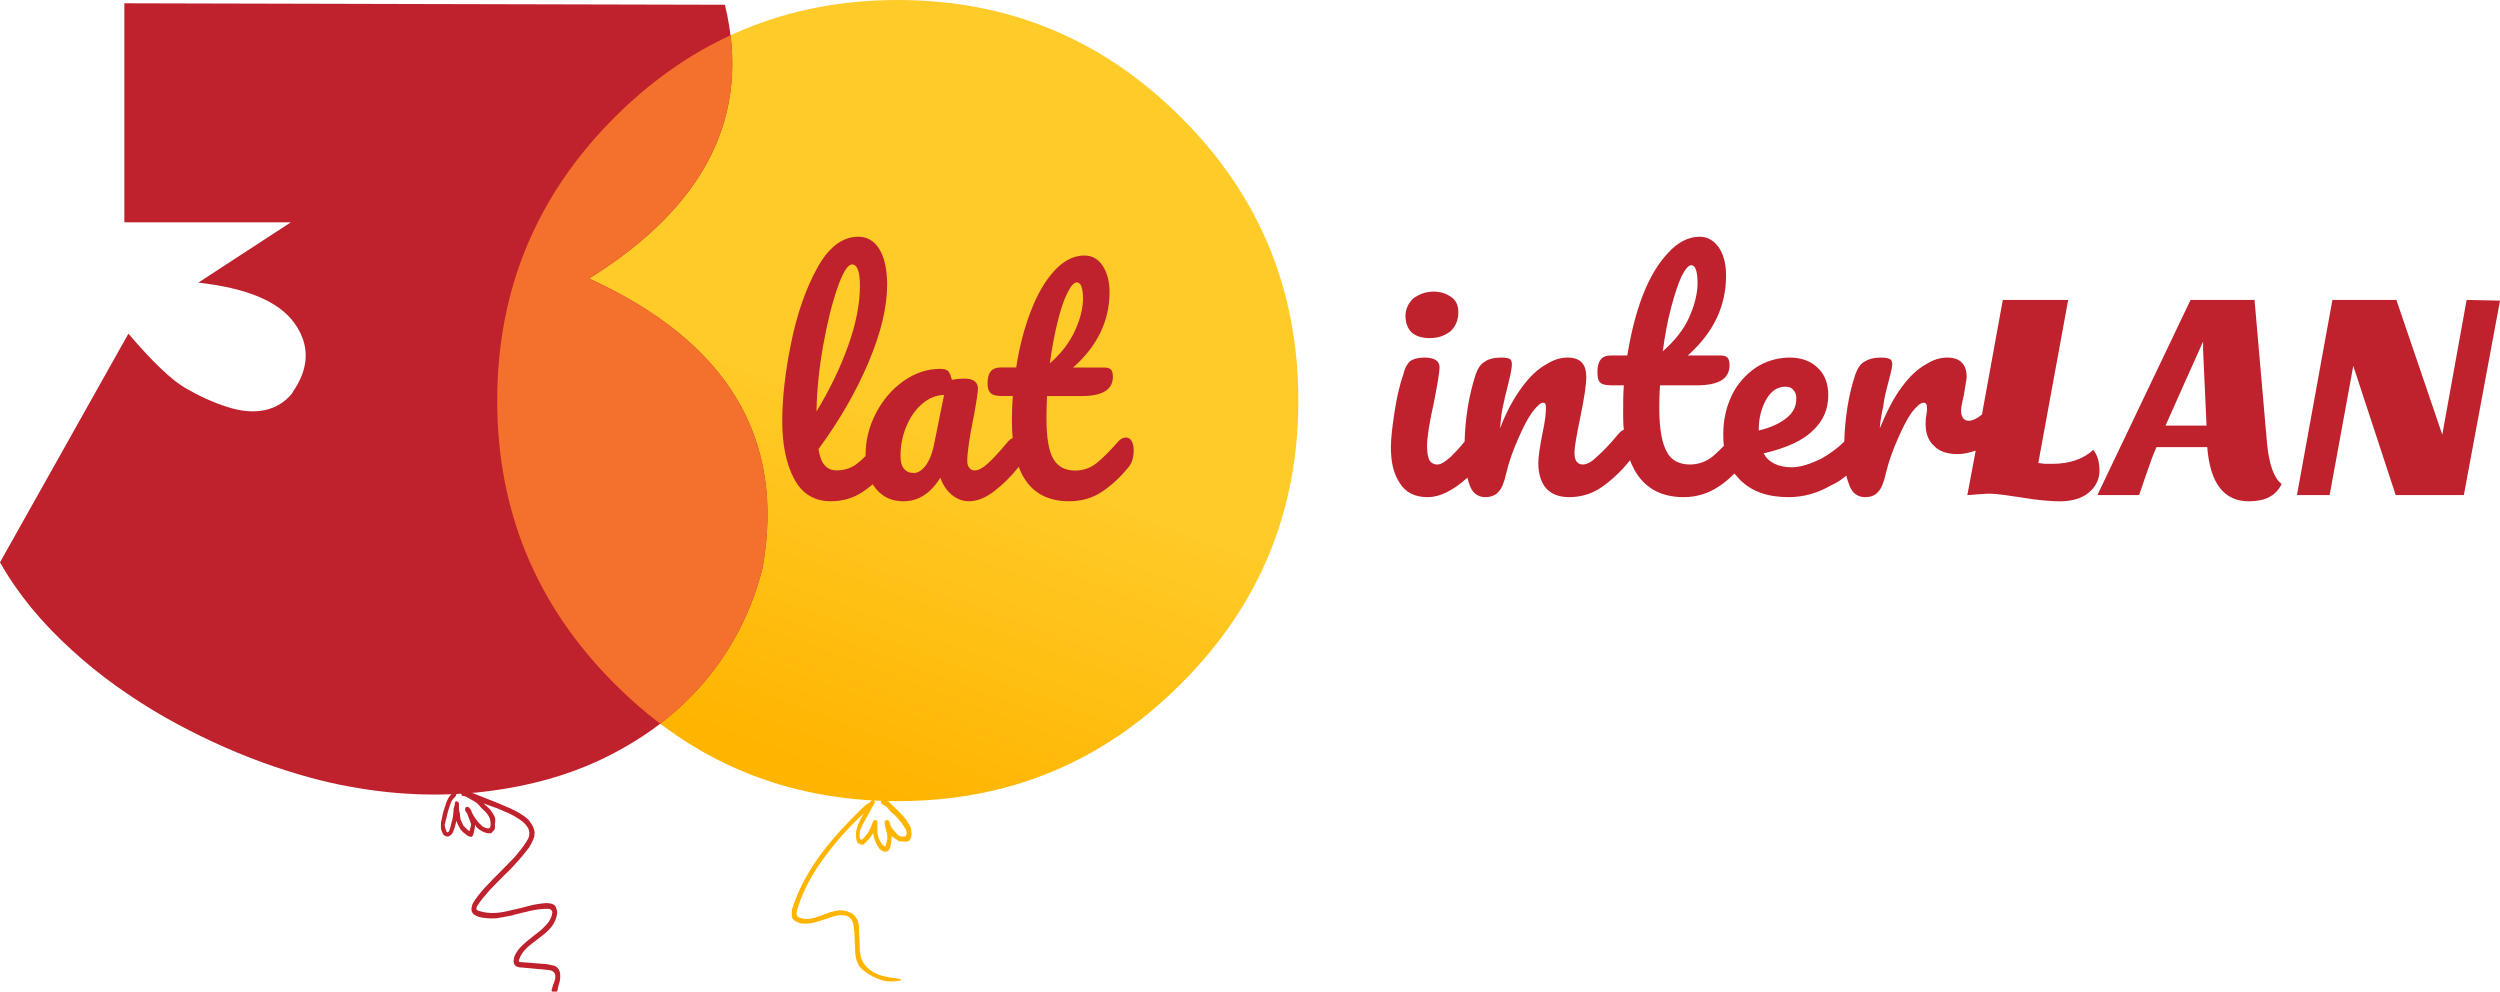 <svg width="3052" height="1211" viewBox="0 0 3052 1211" fill="none" xmlns="http://www.w3.org/2000/svg">
<path d="M1441.73 834.735C1537.55 739.375 1585 624.13 1585 489C1585 353.87 1537.55 238.625 1441.73 143.265C1346.38 47.906 1231.13 0 1096 0C960.87 0 845.625 47.906 750.265 143.265C654.906 238.625 607 353.87 607 489C607 624.13 654.906 739.375 750.265 834.735C845.625 930.546 960.87 978 1096 978C1231.13 978 1346.38 930.546 1441.73 834.735Z" fill="url(#paint0_linear_669_2)"/>
<path d="M510.022 4.903L151.787 4V271.385H355.073L242.136 345.006C301.767 351.781 340.617 368.041 359.591 394.689C378.564 421.337 377.66 449.34 357.332 478.698L356.428 480.505C347.393 491.345 336.1 498.119 322.547 500.829C308.995 503.539 294.087 502.184 277.373 496.765C260.206 491.345 243.492 483.666 226.325 473.73C209.159 463.793 186.12 441.662 156.756 407.335L0 686.463C21.684 724.854 51.047 760.536 88.091 793.959C121.068 824.22 159.015 851.32 201.479 875.71C239.878 897.39 279.631 915.908 321.644 931.264C359.591 944.814 395.279 954.751 428.708 960.623C488.338 971.462 546.162 972.818 601.727 965.139C647.805 958.816 690.721 947.073 730.023 929.006C737.251 925.393 744.479 922.231 751.707 918.166C796.882 894.228 834.828 863.515 865.547 825.575C896.718 786.732 918.853 742.018 931.05 692.786C959.059 534.704 888.134 417.272 719.181 340.037C861.933 251.06 917.498 139.951 884.972 5.807L510.022 4.903Z" fill="#BF222D"/>
<path fill-rule="evenodd" clip-rule="evenodd" d="M805.96 883.502C828.171 866.486 848.034 847.205 865.547 825.575C896.718 786.732 918.853 742.018 931.05 692.786C959.059 534.704 888.134 417.272 719.181 340.037C848.502 259.432 906.27 160.663 891.814 43.06C840.566 66.732 793.383 100.148 750.265 143.265C654.906 238.625 607 353.87 607 489C607 624.13 654.906 739.375 750.265 834.735C768.132 852.686 786.697 868.94 805.96 883.502Z" fill="#F3712C"/>
<path d="M3052 366.995L3011.25 366.147L2981.54 530.614L2925.51 366.147H2847.41L2804.12 604.37H2844.02L2872.88 446.685L2924.66 604.37H3007.86L3052 366.995ZM2620.76 577.242C2624.15 567.916 2627.55 556.895 2632.64 545.874H2694.61C2698.01 589.958 2714.99 612 2745.55 612C2765.07 612 2778.65 605.218 2785.44 590.806C2776.11 584.024 2770.16 567.068 2767.62 541.635L2752.34 366.147H2674.24L2560.49 604.37H2611.42L2620.76 577.242ZM2689.52 417.013V427.186L2693.76 519.593H2643.68L2664.05 473.814L2689.52 417.013ZM2296.48 436.512C2287.99 436.512 2281.2 438.207 2276.1 441.598C2271.01 444.142 2267.61 450.076 2265.07 456.858C2256.58 482.291 2252.33 510.268 2251.48 539.092C2243.84 546.722 2234.51 553.504 2224.32 559.438C2210.74 566.22 2198 570.459 2187.82 570.459C2170.84 570.459 2158.95 564.525 2153.01 553.504C2181.87 546.722 2201.4 537.396 2213.28 525.528C2226.02 513.659 2231.96 499.247 2231.96 482.291C2231.96 468.727 2227.72 456.858 2219.23 449.228C2210.74 440.751 2198.85 436.512 2185.27 436.512C2169.99 436.512 2155.56 440.751 2142.83 449.228C2130.94 457.706 2120.75 468.727 2113.96 483.139C2107.17 497.551 2103.78 512.811 2103.78 529.767C2103.78 534.853 2103.78 539.94 2104.62 544.178C2099.53 549.265 2094.44 554.352 2090.19 557.743C2082.55 563.677 2073.22 567.068 2063.03 567.068C2050.29 567.068 2040.11 561.982 2035.01 551.808C2029.07 541.635 2025.68 523.832 2025.68 499.247C2025.68 492.465 2025.68 483.139 2026.53 470.423H2070.67C2097.83 470.423 2111.42 462.793 2111.42 445.837C2111.42 441.599 2110.57 438.207 2108.87 436.512C2107.17 434.816 2104.62 433.969 2100.38 433.969H2060.48C2091.89 405.992 2107.17 373.777 2107.17 336.475C2107.17 322.911 2104.62 311.89 2098.68 302.564C2092.74 294.087 2085.1 289 2074.91 289C2061.33 289 2047.75 295.782 2035.86 309.346C2023.98 322.063 2013.79 339.018 2005.3 361.06C1996.81 383.102 1990.87 407.688 1986.63 433.969H1966.25C1955.22 433.969 1950.12 440.751 1950.12 454.315C1950.12 460.249 1950.97 464.488 1953.52 467.032C1956.07 469.575 1961.16 470.423 1967.95 470.423H1982.38C1981.53 481.444 1981.53 492.465 1981.53 502.638C1981.53 510.268 1981.53 517.898 1982.38 524.68C1979.84 525.528 1978.14 527.223 1976.44 528.919C1965.4 542.483 1956.07 551.808 1949.28 557.743C1943.33 563.677 1937.39 567.068 1932.3 567.068C1925.51 567.068 1922.11 561.982 1922.11 552.656C1922.11 545.874 1924.66 531.462 1928.9 511.115C1933.99 486.53 1936.54 469.575 1936.54 460.249C1936.54 444.142 1928.9 436.512 1913.62 436.512C1905.13 436.512 1896.64 439.055 1887.31 444.99C1877.97 450.076 1867.78 459.402 1858.44 472.118C1848.26 485.683 1838.92 502.638 1831.28 522.984C1832.13 512.811 1832.98 503.486 1834.67 496.703C1836.37 489.073 1838.07 480.596 1840.62 471.27C1844.01 457.706 1845.71 449.228 1845.71 444.99C1845.71 441.599 1844.86 439.055 1843.16 438.207C1841.46 437.36 1838.07 436.512 1832.98 436.512C1824.49 436.512 1816.85 438.207 1812.6 441.598C1807.51 444.142 1804.11 450.076 1801.57 456.858C1793.08 483.139 1788.83 510.268 1787.98 539.092C1781.19 547.57 1775.25 553.504 1771.01 557.743C1764.21 563.677 1759.12 567.068 1754.88 567.068C1749.78 567.068 1746.39 564.525 1744.69 561.134C1742.99 556.895 1742.14 551.808 1742.14 544.178C1742.14 534.853 1744.69 517.05 1750.63 490.769C1754.88 468.727 1757.42 454.315 1757.42 448.381C1757.42 440.751 1751.48 436.512 1738.75 436.512C1731.11 436.512 1725.16 438.207 1721.77 440.751C1718.37 443.294 1714.98 449.228 1713.28 456.858C1708.19 471.27 1704.79 487.378 1702.24 504.333C1699.7 521.289 1698 534.853 1698 545.874C1698 564.525 1701.4 578.937 1709.04 589.958C1715.83 600.979 1726.86 606.913 1742.99 606.913C1758.27 606.913 1774.4 598.436 1791.38 583.176C1792.23 586.567 1793.08 589.11 1793.93 591.654C1797.32 601.827 1804.11 606.913 1813.45 606.913C1820.24 606.913 1826.18 604.37 1829.58 600.131C1832.98 596.74 1836.37 589.11 1838.92 577.242C1842.31 562.83 1847.41 549.265 1853.35 535.701C1859.29 522.137 1864.38 511.963 1870.33 503.486C1876.27 495.856 1880.51 491.617 1883.91 491.617C1886.46 491.617 1887.31 493.312 1887.31 497.551C1887.31 503.486 1886.46 513.659 1883.06 528.919C1879.67 545.874 1877.97 558.591 1877.97 565.373C1877.97 578.089 1881.36 589.11 1887.31 595.892C1893.25 602.675 1902.59 606.913 1915.32 606.913C1930.6 606.913 1944.18 602.675 1956.07 594.197C1967.95 585.719 1978.99 575.546 1989.17 562.829L1990.02 561.982C2001.06 591.654 2023.13 606.913 2055.39 606.913C2070.67 606.913 2085.1 602.675 2097.83 594.197C2104.62 589.958 2111.42 584.024 2117.36 578.089C2119.9 580.633 2121.6 583.176 2124.15 585.719C2138.58 600.131 2158.11 606.913 2183.57 606.913C2202.25 606.913 2219.23 601.827 2235.36 592.501C2243 589.11 2248.94 584.871 2254.03 580.633C2254.88 584.871 2256.58 589.11 2257.43 591.654C2260.82 601.827 2267.61 606.913 2276.95 606.913C2284.59 606.913 2289.69 604.37 2293.08 600.131C2296.48 596.74 2299.87 589.11 2302.42 577.242C2305.81 562.83 2310.91 549.265 2316.85 535.701C2322.79 522.137 2327.89 511.963 2333.83 503.486C2339.77 495.856 2344.86 491.617 2348.26 491.617C2350.81 491.617 2352.5 493.312 2352.5 497.551C2352.5 499.247 2352.5 502.638 2351.66 506.877C2350.81 511.115 2350.81 514.507 2350.81 517.898C2350.81 528.919 2354.2 538.244 2360.99 544.178C2366.94 550.961 2377.12 554.352 2389.86 554.352C2397.5 554.352 2404.29 552.656 2411.93 550.113L2401.74 604.37C2406.83 604.37 2411.08 603.522 2413.62 603.522C2417.02 603.522 2422.11 602.674 2429.75 602.674C2437.39 602.674 2454.37 605.218 2481.54 609.457C2495.12 611.152 2506.16 612 2514.64 612C2529.08 612 2540.96 608.609 2549.45 601.827C2557.94 595.045 2563.03 585.719 2563.03 574.698C2563.03 563.677 2560.49 555.199 2555.39 549.265C2543.51 560.286 2526.53 566.221 2506.16 566.221H2497.67C2494.27 566.221 2491.72 565.373 2488.33 565.373L2524.83 366.147H2445.03L2419.57 506.029C2413.63 511.115 2407.68 513.659 2403.44 513.659C2397.5 513.659 2394.1 509.42 2394.1 500.942C2394.1 498.399 2394.95 492.465 2397.5 482.291C2399.19 470.423 2400.89 462.793 2400.89 460.249C2400.89 444.142 2392.4 436.512 2377.12 436.512C2368.63 436.512 2360.14 439.055 2350.81 444.99C2341.47 450.076 2331.28 459.402 2321.94 472.118C2311.76 485.683 2303.27 502.638 2294.78 522.984C2295.63 512.811 2297.33 503.486 2299.02 496.703C2299.87 489.073 2301.57 480.596 2304.12 471.27C2307.51 457.706 2310.06 449.228 2310.06 444.99C2310.06 441.599 2309.21 439.055 2306.66 438.207C2304.97 437.36 2301.57 436.512 2296.48 436.512ZM2189.51 476.357C2192.06 478.9 2192.91 482.291 2192.91 486.53C2192.91 495.856 2189.51 503.486 2181.03 510.268C2172.54 517.05 2161.5 522.137 2147.07 525.528V524.68C2147.07 510.268 2150.47 497.551 2156.41 487.378C2162.35 477.205 2169.99 472.118 2179.33 472.118C2183.57 472.118 2186.97 472.966 2189.51 476.357ZM2052.84 337.323C2057.09 328.845 2061.33 323.759 2064.73 323.759C2069.82 323.759 2072.37 331.389 2072.37 345.801C2072.37 357.669 2068.97 372.081 2062.18 387.341C2055.39 402.601 2044.35 416.165 2029.92 428.882C2032.47 409.383 2035.86 391.58 2040.11 375.473C2044.35 359.365 2048.6 346.648 2052.84 337.323ZM1771.85 362.756C1765.91 358.517 1759.12 355.974 1749.78 355.974C1740.45 355.974 1731.96 359.365 1725.16 364.451C1719.22 370.386 1715.83 377.168 1715.83 385.646C1715.83 394.123 1718.37 400.905 1723.47 405.992C1728.56 410.231 1735.35 412.774 1745.54 412.774C1756.57 412.774 1764.21 409.383 1771.01 404.297C1776.95 398.362 1780.34 390.732 1780.34 381.407C1780.34 372.929 1777.8 366.995 1771.85 362.756Z" fill="#BF222D"/>
<mask id="path-5-outside-1_669_2" maskUnits="userSpaceOnUse" x="538" y="965" width="147" height="246" fill="black">
<rect fill="white" x="538" y="965" width="147" height="246"/>
<path d="M635.486 999.959C639.213 1002.44 642.112 1005.34 644.182 1008.24C646.667 1011.55 647.495 1015.28 647.081 1018.59C647.081 1020.25 646.667 1022.32 645.839 1023.98C645.01 1025.22 644.182 1026.88 642.94 1028.95C639.213 1034.75 634.244 1040.96 628.86 1047.17C624.719 1051.31 619.336 1057.11 612.296 1064.15C604.428 1072.02 599.045 1077.4 596.146 1080.71C589.935 1086.93 584.965 1093.14 581.238 1098.52C579.168 1101.42 577.512 1103.9 577.097 1106.39C576.269 1109.7 576.269 1112.19 577.926 1114.26C578.754 1115.5 579.996 1116.33 581.238 1116.74C582.481 1117.57 583.723 1117.99 584.965 1118.4C591.177 1120.06 598.217 1120.47 605.671 1120.06C611.054 1119.23 618.094 1117.99 626.376 1116.33C626.376 1115.91 630.103 1115.09 636.728 1113.43C640.869 1112.6 644.182 1111.77 647.081 1110.94C654.949 1109.29 661.989 1108.46 667.786 1108.46C669.028 1108.46 670.271 1108.46 671.099 1108.87C671.927 1108.87 672.755 1109.29 673.583 1110.12C674.412 1110.94 675.24 1112.19 675.24 1113.84C675.24 1115.09 674.826 1116.74 674.412 1118.4C672.755 1123.37 669.856 1127.92 665.301 1132.07C662.817 1134.96 658.262 1138.69 652.05 1143.25C645.839 1148.22 641.283 1151.94 638.799 1154.43C634.244 1158.57 630.931 1163.13 628.86 1168.09C628.446 1169.75 628.032 1171.41 628.032 1173.06C628.032 1175.13 628.446 1176.79 629.689 1178.03C630.517 1178.86 631.345 1179.28 633.001 1179.69C633.83 1180.1 635.072 1180.1 636.728 1180.1L668.2 1183C669.856 1183 671.513 1183.42 672.341 1183.83C673.998 1183.83 675.24 1184.66 676.068 1185.49C677.724 1186.73 678.553 1188.39 678.967 1190.87C678.967 1192.94 678.967 1195.01 678.139 1197.5C678.139 1197.5 677.31 1199.57 676.068 1203.3C675.24 1205.78 674.412 1207.85 674.412 1209.51H679.381C679.795 1207.85 680.209 1205.37 681.037 1202.47C681.865 1199.15 682.694 1197.08 682.694 1195.43C683.108 1192.94 683.108 1190.46 682.694 1187.97C682.28 1185.49 681.037 1183.42 679.381 1181.76C678.138 1180.52 676.068 1179.69 673.583 1179.28C672.341 1178.86 669.857 1178.45 667.372 1178.03L636.314 1175.55H634.244C633.83 1175.13 633.001 1174.72 633.001 1174.31C632.173 1173.48 632.173 1172.24 633.001 1170.58C634.658 1165.61 637.971 1160.64 642.94 1156.08C645.424 1153.6 650.394 1149.87 657.433 1144.49C663.645 1139.93 668.2 1135.79 671.513 1132.07C675.654 1127.1 678.139 1121.71 678.967 1116.33C679.381 1114.26 679.381 1112.19 678.553 1110.53C678.139 1108.46 677.31 1106.8 676.068 1105.56C674.826 1104.73 673.169 1104.32 671.513 1103.9C670.271 1103.9 668.614 1103.49 666.958 1103.49C661.16 1103.9 654.121 1104.73 646.253 1106.8C637.142 1109.29 630.517 1110.94 625.962 1111.77C618.094 1113.84 611.054 1115.09 605.256 1115.5C597.389 1115.91 590.763 1115.09 584.551 1113.02C583.723 1112.6 582.895 1112.6 582.481 1112.19C581.653 1111.77 581.239 1111.36 580.824 1110.53C580.41 1109.7 580.41 1108.87 580.824 1107.63C581.239 1106.8 581.653 1105.56 582.481 1104.32C586.208 1098.52 591.177 1092.72 596.974 1086.1C600.701 1082.37 606.085 1076.57 613.124 1069.53C620.992 1062.08 626.376 1056.28 629.689 1052.55C635.486 1046.34 640.455 1040.13 644.596 1034.75C646.667 1031.43 648.323 1028.53 649.565 1025.63C651.222 1022.32 651.636 1019.01 651.636 1016.11C651.222 1011.97 649.565 1008.24 646.667 1004.51C644.596 1001.2 641.283 998.302 637.142 995.817C633.001 992.918 628.446 990.434 623.063 987.949C619.75 986.706 615.195 984.636 608.569 981.737L570.886 966.828V967.657L570.472 967.242C569.644 966.828 569.23 966.828 568.815 966.414C568.401 966.414 567.987 966 567.573 966H565.917C565.503 966.414 565.088 966.414 564.674 966.828C563.846 967.657 563.846 968.899 564.674 970.555C565.917 970.555 567.159 970.97 568.815 971.384C569.644 971.798 570.886 972.626 572.542 973.454L579.168 977.182C580.824 978.424 582.481 979.252 583.309 980.08L585.38 982.151C585.794 982.565 586.622 983.393 587.45 984.636C587.864 985.05 589.106 986.292 590.349 987.535C592.005 988.777 592.833 990.019 593.662 990.848C595.732 992.918 597.389 995.403 598.631 998.302C599.459 1001.2 600.287 1004.1 599.873 1007C599.873 1009.07 599.459 1010.73 598.217 1011.55C597.388 1012.38 595.732 1012.38 593.662 1011.97C592.005 1011.55 590.349 1010.73 588.692 1009.9C587.864 1009.07 586.622 1008.24 585.794 1007C584.965 1006.58 584.137 1005.34 582.895 1004.1C581.238 1001.62 579.582 999.959 578.754 998.716C577.512 996.646 576.269 994.575 575.441 992.918C575.027 991.676 574.613 991.262 574.613 990.434C574.199 989.605 573.785 989.191 573.371 988.363C572.956 987.949 572.542 987.121 572.128 986.706C571.3 986.292 570.472 985.878 570.058 985.878C569.229 986.292 569.23 986.707 568.815 987.121V989.191C568.815 989.605 569.23 990.019 569.644 990.434C569.644 990.848 570.058 991.262 570.472 991.676C570.886 992.504 571.714 993.333 572.128 994.989L575.027 1002.86C575.441 1003.69 575.855 1004.93 575.855 1005.34C576.269 1006.17 576.269 1007 575.855 1007.83C575.855 1008.24 575.855 1009.07 575.441 1010.31C575.027 1011.14 574.613 1011.97 574.613 1012.38C574.613 1012.8 574.613 1013.62 574.199 1014.45C574.199 1015.28 573.785 1015.7 573.371 1016.11C571.3 1014.87 569.644 1013.21 567.987 1011.55C566.745 1010.73 565.917 1009.48 565.089 1008.66C564.674 1008.24 564.26 1007.41 563.846 1006.17C563.432 1005.76 563.018 1004.93 562.604 1003.69C562.19 1002.44 561.776 1001.2 561.362 1000.79C560.947 999.544 560.947 998.302 560.947 997.474C560.533 997.474 560.533 996.646 560.533 995.403V993.333C560.533 992.918 560.119 992.504 560.119 992.09C559.705 991.262 559.705 990.848 559.705 990.434C559.291 989.605 559.291 988.363 559.291 986.706V982.565C559.291 981.323 559.291 980.495 558.877 980.08C558.463 979.666 558.049 979.252 557.635 979.252C557.221 979.252 556.806 979.252 556.392 979.666C556.392 980.495 556.392 981.737 555.978 983.393C555.15 985.464 555.15 986.707 554.736 987.121V990.434C554.322 992.504 554.322 993.747 554.322 993.747C554.322 995.403 553.908 997.06 553.494 999.13C553.494 999.959 553.08 1002.03 552.251 1004.1L551.009 1009.48C550.181 1011.55 549.767 1013.21 549.353 1014.45C548.938 1015.28 548.524 1015.7 548.11 1016.52C547.282 1016.94 546.454 1017.35 545.626 1016.94C545.212 1016.94 544.797 1016.52 544.383 1015.7C543.969 1015.28 543.555 1014.04 543.141 1012.8C542.727 1011.55 542.313 1010.31 542.313 1009.48C541.899 1008.24 541.899 1007.41 541.899 1006.17C542.313 1005.76 542.313 1004.93 542.727 1003.69C542.727 1002.86 543.141 1002.03 543.141 1001.2C543.555 1000.79 543.555 999.13 544.383 997.06C545.626 990.434 547.696 984.222 549.767 978.838C550.181 978.01 551.009 976.767 551.423 975.939C551.837 975.111 552.665 974.283 553.494 973.454C554.322 973.04 554.736 972.212 555.15 971.798C555.564 971.384 555.978 970.555 555.978 970.141C555.978 969.313 555.978 968.899 555.564 968.485C555.564 968.071 555.15 968.071 554.736 967.657C551.423 970.141 548.524 973.454 546.454 978.424C545.626 980.08 545.212 982.151 544.383 984.636C543.969 985.05 543.555 987.535 542.313 990.848C541.485 993.747 541.071 995.403 541.071 996.646C540.656 997.06 540.656 997.474 540.656 998.716C540.242 999.544 540.242 1000.37 540.242 1000.79L539.414 1003.27C539 1005.34 539 1007.41 539 1009.48C539 1011.55 539.828 1013.21 540.656 1015.28C541.071 1016.52 541.899 1017.77 542.313 1018.59C543.555 1019.42 544.383 1019.84 545.626 1020.25C546.454 1020.25 547.696 1020.25 548.524 1019.42C549.353 1019.01 550.181 1018.59 551.009 1017.35C551.423 1016.94 551.837 1015.7 552.251 1014.87C552.665 1014.04 553.08 1013.21 553.494 1011.97L554.736 1007.83C555.15 1005.34 555.978 1003.69 555.978 1002.86C556.392 1001.2 556.806 999.544 556.806 997.888C557.635 1000.37 558.463 1002.86 559.291 1004.93C560.533 1007.41 561.776 1009.9 563.018 1011.97C564.674 1014.04 566.745 1016.11 568.815 1017.35C570.886 1019.42 573.371 1020.67 575.441 1020.67C576.269 1019.84 576.683 1019.01 577.097 1017.77C577.097 1017.35 577.512 1016.11 577.926 1014.04C578.34 1011.97 578.754 1010.73 578.754 1009.48C579.168 1007.83 579.168 1006.17 579.168 1004.93C579.582 1004.93 579.996 1005.34 580.824 1005.76C580.824 1006.17 581.238 1006.58 581.653 1007.83C582.067 1008.66 582.481 1009.48 583.309 1009.9C584.137 1010.73 584.965 1011.14 585.794 1011.97C590.763 1015.28 595.318 1016.94 599.459 1016.11C599.459 1015.7 599.873 1015.28 600.701 1014.45C601.53 1013.62 602.358 1013.21 602.358 1012.8C603.186 1011.97 603.186 1010.73 603.186 1009.48V1006.17C603.186 1005.76 603.186 1004.93 603.6 1003.27V1000.37C603.6 998.716 602.772 996.646 601.115 994.161C599.459 991.262 597.389 988.363 594.904 986.292C593.662 985.05 592.833 984.222 592.005 983.808C591.177 982.979 590.349 981.737 589.521 981.323C589.521 980.909 589.106 980.495 588.278 979.666C588.278 979.252 587.864 978.838 587.45 978.424C589.106 979.252 590.763 979.666 592.419 980.495C595.732 981.737 600.701 983.393 607.327 985.878C613.124 988.363 618.094 990.434 621.821 992.09C627.204 994.575 631.759 997.474 635.486 999.959Z"/>
</mask>
<path d="M635.486 999.959C639.213 1002.44 642.112 1005.34 644.182 1008.24C646.667 1011.55 647.495 1015.28 647.081 1018.59C647.081 1020.25 646.667 1022.32 645.839 1023.98C645.01 1025.22 644.182 1026.88 642.94 1028.95C639.213 1034.75 634.244 1040.96 628.86 1047.17C624.719 1051.31 619.336 1057.11 612.296 1064.15C604.428 1072.02 599.045 1077.4 596.146 1080.71C589.935 1086.93 584.965 1093.14 581.238 1098.52C579.168 1101.42 577.512 1103.9 577.097 1106.39C576.269 1109.7 576.269 1112.19 577.926 1114.26C578.754 1115.5 579.996 1116.33 581.238 1116.74C582.481 1117.57 583.723 1117.99 584.965 1118.4C591.177 1120.06 598.217 1120.47 605.671 1120.06C611.054 1119.23 618.094 1117.99 626.376 1116.33C626.376 1115.91 630.103 1115.09 636.728 1113.43C640.869 1112.6 644.182 1111.77 647.081 1110.94C654.949 1109.29 661.989 1108.46 667.786 1108.46C669.028 1108.46 670.271 1108.46 671.099 1108.87C671.927 1108.87 672.755 1109.29 673.583 1110.12C674.412 1110.94 675.24 1112.19 675.24 1113.84C675.24 1115.09 674.826 1116.74 674.412 1118.4C672.755 1123.37 669.856 1127.92 665.301 1132.07C662.817 1134.96 658.262 1138.69 652.05 1143.25C645.839 1148.22 641.283 1151.94 638.799 1154.43C634.244 1158.57 630.931 1163.13 628.86 1168.09C628.446 1169.75 628.032 1171.41 628.032 1173.06C628.032 1175.13 628.446 1176.79 629.689 1178.03C630.517 1178.86 631.345 1179.28 633.001 1179.69C633.83 1180.1 635.072 1180.1 636.728 1180.1L668.2 1183C669.856 1183 671.513 1183.42 672.341 1183.83C673.998 1183.83 675.24 1184.66 676.068 1185.49C677.724 1186.73 678.553 1188.39 678.967 1190.87C678.967 1192.94 678.967 1195.01 678.139 1197.5C678.139 1197.5 677.31 1199.57 676.068 1203.3C675.24 1205.78 674.412 1207.85 674.412 1209.51H679.381C679.795 1207.85 680.209 1205.37 681.037 1202.47C681.865 1199.15 682.694 1197.08 682.694 1195.43C683.108 1192.94 683.108 1190.46 682.694 1187.97C682.28 1185.49 681.037 1183.42 679.381 1181.76C678.138 1180.52 676.068 1179.69 673.583 1179.28C672.341 1178.86 669.857 1178.45 667.372 1178.03L636.314 1175.55H634.244C633.83 1175.13 633.001 1174.72 633.001 1174.31C632.173 1173.48 632.173 1172.24 633.001 1170.58C634.658 1165.61 637.971 1160.64 642.94 1156.08C645.424 1153.6 650.394 1149.87 657.433 1144.49C663.645 1139.93 668.2 1135.79 671.513 1132.07C675.654 1127.1 678.139 1121.71 678.967 1116.33C679.381 1114.26 679.381 1112.19 678.553 1110.53C678.139 1108.46 677.31 1106.8 676.068 1105.56C674.826 1104.73 673.169 1104.32 671.513 1103.9C670.271 1103.9 668.614 1103.49 666.958 1103.49C661.16 1103.9 654.121 1104.73 646.253 1106.8C637.142 1109.29 630.517 1110.94 625.962 1111.77C618.094 1113.84 611.054 1115.09 605.256 1115.5C597.389 1115.91 590.763 1115.09 584.551 1113.02C583.723 1112.6 582.895 1112.6 582.481 1112.19C581.653 1111.77 581.239 1111.36 580.824 1110.53C580.41 1109.7 580.41 1108.87 580.824 1107.63C581.239 1106.8 581.653 1105.56 582.481 1104.32C586.208 1098.52 591.177 1092.72 596.974 1086.1C600.701 1082.37 606.085 1076.57 613.124 1069.53C620.992 1062.08 626.376 1056.28 629.689 1052.55C635.486 1046.34 640.455 1040.13 644.596 1034.75C646.667 1031.43 648.323 1028.53 649.565 1025.63C651.222 1022.32 651.636 1019.01 651.636 1016.11C651.222 1011.97 649.565 1008.24 646.667 1004.51C644.596 1001.2 641.283 998.302 637.142 995.817C633.001 992.918 628.446 990.434 623.063 987.949C619.75 986.706 615.195 984.636 608.569 981.737L570.886 966.828V967.657L570.472 967.242C569.644 966.828 569.23 966.828 568.815 966.414C568.401 966.414 567.987 966 567.573 966H565.917C565.503 966.414 565.088 966.414 564.674 966.828C563.846 967.657 563.846 968.899 564.674 970.555C565.917 970.555 567.159 970.97 568.815 971.384C569.644 971.798 570.886 972.626 572.542 973.454L579.168 977.182C580.824 978.424 582.481 979.252 583.309 980.08L585.38 982.151C585.794 982.565 586.622 983.393 587.45 984.636C587.864 985.05 589.106 986.292 590.349 987.535C592.005 988.777 592.833 990.019 593.662 990.848C595.732 992.918 597.389 995.403 598.631 998.302C599.459 1001.2 600.287 1004.1 599.873 1007C599.873 1009.07 599.459 1010.73 598.217 1011.55C597.388 1012.38 595.732 1012.38 593.662 1011.97C592.005 1011.55 590.349 1010.73 588.692 1009.9C587.864 1009.07 586.622 1008.24 585.794 1007C584.965 1006.58 584.137 1005.34 582.895 1004.1C581.238 1001.62 579.582 999.959 578.754 998.716C577.512 996.646 576.269 994.575 575.441 992.918C575.027 991.676 574.613 991.262 574.613 990.434C574.199 989.605 573.785 989.191 573.371 988.363C572.956 987.949 572.542 987.121 572.128 986.706C571.3 986.292 570.472 985.878 570.058 985.878C569.229 986.292 569.23 986.707 568.815 987.121V989.191C568.815 989.605 569.23 990.019 569.644 990.434C569.644 990.848 570.058 991.262 570.472 991.676C570.886 992.504 571.714 993.333 572.128 994.989L575.027 1002.86C575.441 1003.69 575.855 1004.93 575.855 1005.34C576.269 1006.17 576.269 1007 575.855 1007.83C575.855 1008.24 575.855 1009.07 575.441 1010.31C575.027 1011.14 574.613 1011.97 574.613 1012.38C574.613 1012.8 574.613 1013.62 574.199 1014.45C574.199 1015.28 573.785 1015.7 573.371 1016.11C571.3 1014.87 569.644 1013.21 567.987 1011.55C566.745 1010.73 565.917 1009.48 565.089 1008.66C564.674 1008.24 564.26 1007.41 563.846 1006.17C563.432 1005.76 563.018 1004.93 562.604 1003.69C562.19 1002.44 561.776 1001.2 561.362 1000.79C560.947 999.544 560.947 998.302 560.947 997.474C560.533 997.474 560.533 996.646 560.533 995.403V993.333C560.533 992.918 560.119 992.504 560.119 992.09C559.705 991.262 559.705 990.848 559.705 990.434C559.291 989.605 559.291 988.363 559.291 986.706V982.565C559.291 981.323 559.291 980.495 558.877 980.08C558.463 979.666 558.049 979.252 557.635 979.252C557.221 979.252 556.806 979.252 556.392 979.666C556.392 980.495 556.392 981.737 555.978 983.393C555.15 985.464 555.15 986.707 554.736 987.121V990.434C554.322 992.504 554.322 993.747 554.322 993.747C554.322 995.403 553.908 997.06 553.494 999.13C553.494 999.959 553.08 1002.03 552.251 1004.1L551.009 1009.48C550.181 1011.55 549.767 1013.21 549.353 1014.45C548.938 1015.28 548.524 1015.7 548.11 1016.52C547.282 1016.94 546.454 1017.35 545.626 1016.94C545.212 1016.94 544.797 1016.52 544.383 1015.7C543.969 1015.28 543.555 1014.04 543.141 1012.8C542.727 1011.55 542.313 1010.31 542.313 1009.48C541.899 1008.24 541.899 1007.41 541.899 1006.17C542.313 1005.76 542.313 1004.93 542.727 1003.69C542.727 1002.86 543.141 1002.03 543.141 1001.2C543.555 1000.79 543.555 999.13 544.383 997.06C545.626 990.434 547.696 984.222 549.767 978.838C550.181 978.01 551.009 976.767 551.423 975.939C551.837 975.111 552.665 974.283 553.494 973.454C554.322 973.04 554.736 972.212 555.15 971.798C555.564 971.384 555.978 970.555 555.978 970.141C555.978 969.313 555.978 968.899 555.564 968.485C555.564 968.071 555.15 968.071 554.736 967.657C551.423 970.141 548.524 973.454 546.454 978.424C545.626 980.08 545.212 982.151 544.383 984.636C543.969 985.05 543.555 987.535 542.313 990.848C541.485 993.747 541.071 995.403 541.071 996.646C540.656 997.06 540.656 997.474 540.656 998.716C540.242 999.544 540.242 1000.37 540.242 1000.79L539.414 1003.27C539 1005.34 539 1007.41 539 1009.48C539 1011.55 539.828 1013.21 540.656 1015.28C541.071 1016.52 541.899 1017.77 542.313 1018.59C543.555 1019.42 544.383 1019.84 545.626 1020.25C546.454 1020.25 547.696 1020.25 548.524 1019.42C549.353 1019.01 550.181 1018.59 551.009 1017.35C551.423 1016.94 551.837 1015.7 552.251 1014.87C552.665 1014.04 553.08 1013.21 553.494 1011.97L554.736 1007.83C555.15 1005.34 555.978 1003.69 555.978 1002.86C556.392 1001.2 556.806 999.544 556.806 997.888C557.635 1000.37 558.463 1002.86 559.291 1004.93C560.533 1007.41 561.776 1009.9 563.018 1011.97C564.674 1014.04 566.745 1016.11 568.815 1017.35C570.886 1019.42 573.371 1020.67 575.441 1020.67C576.269 1019.84 576.683 1019.01 577.097 1017.77C577.097 1017.35 577.512 1016.11 577.926 1014.04C578.34 1011.97 578.754 1010.73 578.754 1009.48C579.168 1007.83 579.168 1006.17 579.168 1004.93C579.582 1004.93 579.996 1005.34 580.824 1005.76C580.824 1006.17 581.238 1006.58 581.653 1007.83C582.067 1008.66 582.481 1009.48 583.309 1009.9C584.137 1010.73 584.965 1011.14 585.794 1011.97C590.763 1015.28 595.318 1016.94 599.459 1016.11C599.459 1015.7 599.873 1015.28 600.701 1014.45C601.53 1013.62 602.358 1013.21 602.358 1012.8C603.186 1011.97 603.186 1010.73 603.186 1009.48V1006.17C603.186 1005.76 603.186 1004.93 603.6 1003.27V1000.37C603.6 998.716 602.772 996.646 601.115 994.161C599.459 991.262 597.389 988.363 594.904 986.292C593.662 985.05 592.833 984.222 592.005 983.808C591.177 982.979 590.349 981.737 589.521 981.323C589.521 980.909 589.106 980.495 588.278 979.666C588.278 979.252 587.864 978.838 587.45 978.424C589.106 979.252 590.763 979.666 592.419 980.495C595.732 981.737 600.701 983.393 607.327 985.878C613.124 988.363 618.094 990.434 621.821 992.09C627.204 994.575 631.759 997.474 635.486 999.959Z" fill="#BF222D"/>
<path d="M635.486 999.959C639.213 1002.44 642.112 1005.34 644.182 1008.24C646.667 1011.55 647.495 1015.28 647.081 1018.59C647.081 1020.25 646.667 1022.32 645.839 1023.98C645.01 1025.22 644.182 1026.88 642.94 1028.95C639.213 1034.75 634.244 1040.96 628.86 1047.17C624.719 1051.31 619.336 1057.11 612.296 1064.15C604.428 1072.02 599.045 1077.4 596.146 1080.71C589.935 1086.93 584.965 1093.14 581.238 1098.52C579.168 1101.42 577.512 1103.9 577.097 1106.39C576.269 1109.7 576.269 1112.19 577.926 1114.26C578.754 1115.5 579.996 1116.33 581.238 1116.74C582.481 1117.57 583.723 1117.99 584.965 1118.4C591.177 1120.06 598.217 1120.47 605.671 1120.06C611.054 1119.23 618.094 1117.99 626.376 1116.33C626.376 1115.91 630.103 1115.09 636.728 1113.43C640.869 1112.6 644.182 1111.77 647.081 1110.94C654.949 1109.29 661.989 1108.46 667.786 1108.46C669.028 1108.46 670.271 1108.46 671.099 1108.87C671.927 1108.87 672.755 1109.29 673.583 1110.12C674.412 1110.94 675.24 1112.19 675.24 1113.84C675.24 1115.09 674.826 1116.74 674.412 1118.4C672.755 1123.37 669.856 1127.92 665.301 1132.07C662.817 1134.96 658.262 1138.69 652.05 1143.25C645.839 1148.22 641.283 1151.94 638.799 1154.43C634.244 1158.57 630.931 1163.13 628.86 1168.09C628.446 1169.75 628.032 1171.41 628.032 1173.06C628.032 1175.13 628.446 1176.79 629.689 1178.03C630.517 1178.86 631.345 1179.28 633.001 1179.69C633.83 1180.1 635.072 1180.1 636.728 1180.1L668.2 1183C669.856 1183 671.513 1183.42 672.341 1183.83C673.998 1183.83 675.24 1184.66 676.068 1185.49C677.724 1186.73 678.553 1188.39 678.967 1190.87C678.967 1192.94 678.967 1195.01 678.139 1197.5C678.139 1197.5 677.31 1199.57 676.068 1203.3C675.24 1205.78 674.412 1207.85 674.412 1209.51H679.381C679.795 1207.85 680.209 1205.37 681.037 1202.47C681.865 1199.15 682.694 1197.08 682.694 1195.43C683.108 1192.94 683.108 1190.46 682.694 1187.97C682.28 1185.49 681.037 1183.42 679.381 1181.76C678.138 1180.52 676.068 1179.69 673.583 1179.28C672.341 1178.86 669.857 1178.45 667.372 1178.03L636.314 1175.55H634.244C633.83 1175.13 633.001 1174.72 633.001 1174.31C632.173 1173.48 632.173 1172.24 633.001 1170.58C634.658 1165.61 637.971 1160.64 642.94 1156.08C645.424 1153.6 650.394 1149.87 657.433 1144.49C663.645 1139.93 668.2 1135.79 671.513 1132.07C675.654 1127.1 678.139 1121.71 678.967 1116.33C679.381 1114.26 679.381 1112.19 678.553 1110.53C678.139 1108.46 677.31 1106.8 676.068 1105.56C674.826 1104.73 673.169 1104.32 671.513 1103.9C670.271 1103.9 668.614 1103.49 666.958 1103.49C661.16 1103.9 654.121 1104.73 646.253 1106.8C637.142 1109.29 630.517 1110.94 625.962 1111.77C618.094 1113.84 611.054 1115.09 605.256 1115.5C597.389 1115.91 590.763 1115.09 584.551 1113.02C583.723 1112.6 582.895 1112.6 582.481 1112.19C581.653 1111.77 581.239 1111.36 580.824 1110.53C580.41 1109.7 580.41 1108.87 580.824 1107.63C581.239 1106.8 581.653 1105.56 582.481 1104.32C586.208 1098.52 591.177 1092.72 596.974 1086.1C600.701 1082.37 606.085 1076.57 613.124 1069.53C620.992 1062.08 626.376 1056.28 629.689 1052.55C635.486 1046.34 640.455 1040.13 644.596 1034.75C646.667 1031.43 648.323 1028.53 649.565 1025.63C651.222 1022.32 651.636 1019.01 651.636 1016.11C651.222 1011.97 649.565 1008.24 646.667 1004.51C644.596 1001.2 641.283 998.302 637.142 995.817C633.001 992.918 628.446 990.434 623.063 987.949C619.75 986.706 615.195 984.636 608.569 981.737L570.886 966.828V967.657L570.472 967.242C569.644 966.828 569.23 966.828 568.815 966.414C568.401 966.414 567.987 966 567.573 966H565.917C565.503 966.414 565.088 966.414 564.674 966.828C563.846 967.657 563.846 968.899 564.674 970.555C565.917 970.555 567.159 970.97 568.815 971.384C569.644 971.798 570.886 972.626 572.542 973.454L579.168 977.182C580.824 978.424 582.481 979.252 583.309 980.08L585.38 982.151C585.794 982.565 586.622 983.393 587.45 984.636C587.864 985.05 589.106 986.292 590.349 987.535C592.005 988.777 592.833 990.019 593.662 990.848C595.732 992.918 597.389 995.403 598.631 998.302C599.459 1001.2 600.287 1004.1 599.873 1007C599.873 1009.07 599.459 1010.73 598.217 1011.55C597.388 1012.38 595.732 1012.38 593.662 1011.97C592.005 1011.55 590.349 1010.73 588.692 1009.9C587.864 1009.07 586.622 1008.24 585.794 1007C584.965 1006.58 584.137 1005.34 582.895 1004.1C581.238 1001.62 579.582 999.959 578.754 998.716C577.512 996.646 576.269 994.575 575.441 992.918C575.027 991.676 574.613 991.262 574.613 990.434C574.199 989.605 573.785 989.191 573.371 988.363C572.956 987.949 572.542 987.121 572.128 986.706C571.3 986.292 570.472 985.878 570.058 985.878C569.229 986.292 569.23 986.707 568.815 987.121V989.191C568.815 989.605 569.23 990.019 569.644 990.434C569.644 990.848 570.058 991.262 570.472 991.676C570.886 992.504 571.714 993.333 572.128 994.989L575.027 1002.86C575.441 1003.69 575.855 1004.93 575.855 1005.34C576.269 1006.17 576.269 1007 575.855 1007.83C575.855 1008.24 575.855 1009.07 575.441 1010.31C575.027 1011.14 574.613 1011.97 574.613 1012.38C574.613 1012.8 574.613 1013.62 574.199 1014.45C574.199 1015.28 573.785 1015.7 573.371 1016.11C571.3 1014.87 569.644 1013.21 567.987 1011.55C566.745 1010.73 565.917 1009.48 565.089 1008.66C564.674 1008.24 564.26 1007.41 563.846 1006.17C563.432 1005.76 563.018 1004.93 562.604 1003.69C562.19 1002.44 561.776 1001.2 561.362 1000.79C560.947 999.544 560.947 998.302 560.947 997.474C560.533 997.474 560.533 996.646 560.533 995.403V993.333C560.533 992.918 560.119 992.504 560.119 992.09C559.705 991.262 559.705 990.848 559.705 990.434C559.291 989.605 559.291 988.363 559.291 986.706V982.565C559.291 981.323 559.291 980.495 558.877 980.08C558.463 979.666 558.049 979.252 557.635 979.252C557.221 979.252 556.806 979.252 556.392 979.666C556.392 980.495 556.392 981.737 555.978 983.393C555.15 985.464 555.15 986.707 554.736 987.121V990.434C554.322 992.504 554.322 993.747 554.322 993.747C554.322 995.403 553.908 997.06 553.494 999.13C553.494 999.959 553.08 1002.03 552.251 1004.1L551.009 1009.48C550.181 1011.55 549.767 1013.21 549.353 1014.45C548.938 1015.28 548.524 1015.7 548.11 1016.52C547.282 1016.94 546.454 1017.35 545.626 1016.94C545.212 1016.94 544.797 1016.52 544.383 1015.7C543.969 1015.28 543.555 1014.04 543.141 1012.8C542.727 1011.55 542.313 1010.31 542.313 1009.48C541.899 1008.24 541.899 1007.41 541.899 1006.17C542.313 1005.76 542.313 1004.93 542.727 1003.69C542.727 1002.86 543.141 1002.03 543.141 1001.2C543.555 1000.79 543.555 999.13 544.383 997.06C545.626 990.434 547.696 984.222 549.767 978.838C550.181 978.01 551.009 976.767 551.423 975.939C551.837 975.111 552.665 974.283 553.494 973.454C554.322 973.04 554.736 972.212 555.15 971.798C555.564 971.384 555.978 970.555 555.978 970.141C555.978 969.313 555.978 968.899 555.564 968.485C555.564 968.071 555.15 968.071 554.736 967.657C551.423 970.141 548.524 973.454 546.454 978.424C545.626 980.08 545.212 982.151 544.383 984.636C543.969 985.05 543.555 987.535 542.313 990.848C541.485 993.747 541.071 995.403 541.071 996.646C540.656 997.06 540.656 997.474 540.656 998.716C540.242 999.544 540.242 1000.37 540.242 1000.79L539.414 1003.27C539 1005.34 539 1007.41 539 1009.48C539 1011.55 539.828 1013.21 540.656 1015.28C541.071 1016.52 541.899 1017.77 542.313 1018.59C543.555 1019.42 544.383 1019.84 545.626 1020.25C546.454 1020.25 547.696 1020.25 548.524 1019.42C549.353 1019.01 550.181 1018.59 551.009 1017.35C551.423 1016.94 551.837 1015.7 552.251 1014.87C552.665 1014.04 553.08 1013.21 553.494 1011.97L554.736 1007.83C555.15 1005.34 555.978 1003.69 555.978 1002.86C556.392 1001.2 556.806 999.544 556.806 997.888C557.635 1000.37 558.463 1002.86 559.291 1004.93C560.533 1007.41 561.776 1009.9 563.018 1011.97C564.674 1014.04 566.745 1016.11 568.815 1017.35C570.886 1019.42 573.371 1020.67 575.441 1020.67C576.269 1019.84 576.683 1019.01 577.097 1017.77C577.097 1017.35 577.512 1016.11 577.926 1014.04C578.34 1011.97 578.754 1010.73 578.754 1009.48C579.168 1007.83 579.168 1006.17 579.168 1004.93C579.582 1004.93 579.996 1005.34 580.824 1005.76C580.824 1006.17 581.238 1006.58 581.653 1007.83C582.067 1008.66 582.481 1009.48 583.309 1009.9C584.137 1010.73 584.965 1011.14 585.794 1011.97C590.763 1015.28 595.318 1016.94 599.459 1016.11C599.459 1015.7 599.873 1015.28 600.701 1014.45C601.53 1013.62 602.358 1013.21 602.358 1012.8C603.186 1011.97 603.186 1010.73 603.186 1009.48V1006.17C603.186 1005.76 603.186 1004.93 603.6 1003.27V1000.37C603.6 998.716 602.772 996.646 601.115 994.161C599.459 991.262 597.389 988.363 594.904 986.292C593.662 985.05 592.833 984.222 592.005 983.808C591.177 982.979 590.349 981.737 589.521 981.323C589.521 980.909 589.106 980.495 588.278 979.666C588.278 979.252 587.864 978.838 587.45 978.424C589.106 979.252 590.763 979.666 592.419 980.495C595.732 981.737 600.701 983.393 607.327 985.878C613.124 988.363 618.094 990.434 621.821 992.09C627.204 994.575 631.759 997.474 635.486 999.959Z" stroke="#BF222D" stroke-width="2" stroke-linejoin="round" mask="url(#path-5-outside-1_669_2)"/>
<path d="M1314.56 344.75C1311.08 344.75 1307.27 349.095 1303.05 357.584C1298.76 366.14 1294.75 377.972 1291.06 393.146C1287.31 408.32 1284.17 425.099 1281.69 443.481C1295.08 431.917 1305.19 418.949 1311.95 404.443C1318.65 390.004 1322.06 376.836 1322.13 364.937C1322.13 351.568 1319.59 344.817 1314.63 344.75H1314.56ZM1374.42 534.057C1377.3 534.057 1379.65 535.461 1381.39 538.202C1383.13 540.943 1383.93 544.686 1384 549.432C1384 558.59 1381.79 565.676 1377.44 570.622C1367.6 582.721 1356.88 592.682 1345.23 600.369C1333.58 608.123 1320.26 611.933 1305.19 611.933C1258.59 611.933 1235.29 579.312 1235.35 513.87C1235.35 503.91 1235.62 493.749 1236.42 483.455H1223.1C1216.2 483.455 1211.58 482.252 1209.17 479.779C1206.76 477.238 1205.56 473.228 1205.62 467.746C1205.62 455.046 1210.71 448.695 1221.02 448.628H1240.58C1244.39 423.628 1250.35 400.7 1258.39 379.977C1266.29 359.255 1275.93 342.744 1287.25 330.445C1298.49 318.145 1310.68 311.995 1323.74 311.928C1333.31 311.928 1340.75 316.206 1346.3 324.629C1351.73 333.118 1354.47 343.68 1354.54 356.381C1354.54 391.742 1339.67 422.492 1310.01 448.695H1348.38C1351.99 448.695 1354.61 449.564 1356.21 451.102C1357.75 452.706 1358.56 455.647 1358.62 459.992C1358.62 475.768 1345.7 483.589 1319.99 483.522H1278.21C1277.74 494.953 1277.54 503.91 1277.54 510.194C1277.54 533.924 1280.22 550.569 1285.84 560.061C1291.4 569.687 1300.24 574.433 1312.42 574.433C1322.2 574.433 1330.84 571.491 1338.4 565.609C1345.9 559.66 1354.81 550.836 1365.18 538.87C1367.86 535.795 1370.94 534.191 1374.42 534.124V534.057ZM1115.5 577.441C1120.39 577.441 1125.21 574.566 1129.83 568.617C1134.31 562.735 1137.66 554.847 1139.8 545.02L1152.53 482.118C1142.88 482.386 1133.98 485.995 1125.88 492.88C1117.78 499.832 1111.28 508.99 1106.53 520.421C1101.71 531.852 1099.36 543.884 1099.36 556.585C1099.36 563.737 1100.7 568.951 1103.65 572.293C1106.46 575.703 1110.41 577.441 1115.5 577.374V577.441ZM1103.18 612C1088.98 612 1077.73 606.92 1069.3 596.625C1060.79 586.398 1056.58 572.895 1056.64 556.25C1056.64 538.068 1060.79 520.822 1069.3 504.512C1077.73 488.268 1088.92 475.166 1102.98 465.206C1116.97 455.313 1131.9 450.366 1147.64 450.299C1152.59 450.299 1156.01 451.369 1157.68 453.241C1159.42 455.179 1160.83 458.655 1162.03 463.602C1166.79 462.733 1171.81 462.265 1177.03 462.198C1188.15 462.198 1193.77 466.276 1193.84 474.164C1193.84 478.976 1192.1 490.34 1188.75 508.322C1183.39 534.592 1180.78 552.774 1180.85 563.002C1180.85 566.478 1181.65 569.218 1183.39 571.224C1185.13 573.363 1187.28 574.299 1190.09 574.299C1194.44 574.299 1199.6 571.558 1205.82 565.943C1211.99 560.395 1220.35 551.304 1230.87 538.737C1233.55 535.662 1236.63 534.058 1240.11 533.991C1243.05 533.991 1245.33 535.395 1247.07 538.135C1248.74 540.876 1249.62 544.619 1249.68 549.365C1249.68 558.523 1247.47 565.609 1243.19 570.556C1233.75 582.254 1223.84 592.08 1213.32 599.968C1202.81 607.989 1192.63 611.933 1182.93 611.933C1175.36 611.933 1168.4 609.393 1162.17 604.246C1155.81 599.099 1151.12 592.08 1147.97 583.189C1136.05 602.374 1121.12 611.933 1103.11 611.933L1103.18 612ZM1040.24 322.824C1034.95 322.824 1028.99 332.383 1022.43 351.234C1015.8 370.151 1009.97 393.614 1004.95 421.623C999.929 449.698 997.184 476.57 996.782 502.239C1012.99 475.634 1025.84 448.896 1035.42 422.157C1044.99 395.419 1049.75 370.953 1049.81 348.827C1049.81 331.581 1046.53 322.891 1040.24 322.824ZM1082.35 534.057C1085.23 534.057 1087.64 535.461 1089.32 538.202C1091.06 540.943 1091.86 544.686 1091.93 549.432C1091.93 558.59 1089.72 565.676 1085.37 570.622C1075.52 582.721 1064.81 592.682 1053.36 600.369C1041.78 608.123 1028.79 611.933 1014.26 611.933C994.104 611.933 979.173 602.842 969.531 584.593C959.755 566.411 954.934 542.814 955.001 513.87C955.001 486.129 958.482 454.444 965.781 418.882C972.945 383.387 983.525 352.838 997.586 327.303C1011.58 301.834 1028.32 289.067 1047.8 289C1058.72 289 1067.29 294.08 1073.58 304.241C1079.81 314.401 1082.96 328.907 1083.02 347.758C1083.02 374.964 1075.46 406.382 1060.39 442.077C1045.33 477.907 1024.9 513.268 999.193 548.296C1000.73 557.654 1003.28 564.339 1007.03 568.283C1010.64 572.293 1015.46 574.299 1021.42 574.232C1030.73 574.232 1038.9 571.625 1046 566.277C1053.03 560.93 1062.07 551.772 1073.05 538.737C1075.73 535.662 1078.81 534.058 1082.29 533.991L1082.35 534.057Z" fill="#BF222D"/>
<mask id="path-7-outside-2_669_2" maskUnits="userSpaceOnUse" x="966.266" y="974.626" width="147" height="224" fill="black">
<rect fill="white" x="966.266" y="974.626" width="147" height="224"/>
<path d="M1111.54 1014.97C1111.54 1013.31 1111.12 1012.07 1110.71 1010.41C1110.29 1009.58 1109.88 1008.34 1109.05 1007.51C1107.39 1004.2 1105.32 1000.89 1102.84 997.989C1102.01 997.161 1101.18 995.918 1099.94 995.09C1099.53 994.262 1098.28 993.433 1097.04 991.777L1082.55 977.697C1082.13 977.283 1081.72 976.868 1081.31 976.454C1080.48 976.04 1080.06 976.04 1079.65 975.626C1078.41 975.626 1077.58 976.04 1076.75 977.283C1076.34 978.111 1076.34 979.353 1076.75 980.181C1077.17 980.596 1077.58 981.01 1077.99 981.424C1078.41 981.838 1079.24 981.838 1080.06 982.252C1081.72 983.08 1083.38 984.737 1085.03 986.393C1085.03 986.807 1085.86 987.636 1087.1 988.878C1087.52 989.706 1088.35 990.535 1088.76 990.949C1089.59 991.363 1090.42 992.191 1091.24 993.019C1092.49 993.848 1093.32 994.676 1093.73 995.09C1094.56 995.918 1096.21 997.575 1097.87 999.645C1099.53 1001.72 1100.77 1003.37 1102.01 1004.61C1103.25 1006.69 1104.5 1008.76 1105.74 1010.41C1106.57 1011.66 1106.98 1012.9 1107.39 1014.14C1107.81 1015.38 1107.81 1017.04 1107.81 1018.28C1107.39 1019.52 1106.98 1020.77 1106.15 1022.01C1104.08 1022.01 1102.43 1022.42 1101.18 1022.42C1099.53 1022.01 1097.87 1021.59 1096.63 1021.18C1096.21 1020.77 1095.39 1019.94 1094.97 1019.52C1094.56 1019.11 1093.73 1018.28 1093.32 1017.45L1091.24 1015.38C1089.17 1013.31 1087.93 1011.24 1087.1 1010C1086.28 1008.76 1085.86 1007.1 1085.45 1005.44C1085.03 1004.62 1085.03 1004.2 1085.03 1004.2C1085.03 1003.79 1084.62 1003.37 1084.62 1002.96C1084.21 1002.96 1084.21 1002.54 1083.79 1002.13H1082.55C1081.72 1002.13 1081.31 1002.54 1081.31 1003.37C1080.89 1004.2 1080.89 1004.62 1080.89 1005.44C1081.31 1006.27 1081.31 1007.51 1081.72 1009.58C1082.55 1012.48 1082.96 1014.55 1083.38 1015.38C1084.21 1018.7 1084.21 1021.18 1084.21 1023.25C1084.21 1024.91 1083.79 1026.56 1083.38 1027.81C1083.38 1028.22 1083.38 1028.63 1082.96 1029.46C1082.96 1029.88 1082.55 1030.29 1082.55 1030.71V1031.95C1082.55 1032.36 1082.55 1032.78 1082.13 1033.19C1082.13 1033.6 1081.72 1033.6 1081.31 1034.02H1080.06C1079.24 1034.02 1077.99 1033.6 1077.17 1032.36C1076.34 1031.95 1075.51 1030.71 1074.68 1029.46C1074.27 1028.22 1073.44 1027.39 1073.44 1026.56C1072.61 1025.74 1072.2 1024.49 1071.78 1023.66C1070.95 1021.18 1070.13 1017.87 1070.13 1014.14V1003.37C1070.13 1002.96 1070.13 1002.54 1069.71 1002.54C1069.3 1002.13 1068.88 1002.13 1068.47 1002.13C1068.06 1002.13 1067.64 1002.13 1067.23 1002.54C1066.81 1002.96 1066.4 1003.79 1065.98 1005.03C1065.57 1005.86 1065.16 1007.1 1064.74 1008.34C1064.33 1010 1063.5 1011.24 1063.09 1012.07C1062.26 1014.14 1061.02 1016.21 1059.77 1018.28C1058.53 1019.94 1056.87 1021.59 1055.22 1023.66C1054.39 1024.49 1053.56 1025.32 1052.73 1025.74C1051.91 1026.15 1051.08 1026.15 1050.25 1025.74C1049.42 1025.32 1049.01 1024.08 1048.59 1022.42C1048.18 1019.52 1048.59 1016.62 1049.01 1013.73C1049.42 1012.07 1050.25 1010.41 1051.08 1008.76C1051.49 1007.51 1052.32 1005.86 1053.56 1003.79L1065.16 982.666C1065.57 982.252 1065.98 981.424 1065.98 981.01C1066.4 981.01 1066.4 980.596 1066.81 980.596H1066.4V980.181C1066.81 978.939 1066.81 978.111 1066.4 977.283C1065.98 977.283 1065.57 977.283 1065.16 977.697C1064.74 977.697 1064.33 978.111 1063.91 978.525C1063.5 978.525 1063.5 978.939 1063.09 979.767C1063.09 979.767 1063.09 980.181 1062.67 980.596C1061.84 981.01 1061.02 981.01 1060.19 981.838C1058.53 982.666 1056.87 983.909 1054.8 985.979C1034.1 1005.86 1017.12 1024.49 1004.28 1041.47C988.133 1063.42 976.124 1084.96 969.085 1106.9C967.842 1109.39 967.428 1111.87 967.428 1113.94C967.014 1116.43 967.428 1118.5 968.256 1120.57C969.499 1122.23 970.741 1123.47 972.811 1124.3C974.054 1125.13 976.124 1125.95 978.195 1126.37C983.992 1127.2 990.618 1126.37 998.9 1123.88C999.728 1123.47 1003.04 1122.23 1009.25 1120.57C1013.39 1118.91 1016.71 1117.67 1019.19 1117.26C1022.92 1116.43 1026.23 1116.02 1029.54 1116.43C1032.86 1116.43 1036.17 1117.67 1038.24 1119.74C1040.31 1121.81 1041.97 1124.71 1042.79 1128.03C1043.21 1130.51 1043.62 1133.82 1044.04 1137.96L1044.87 1158.67C1044.87 1162.81 1045.28 1165.71 1045.69 1167.78C1046.11 1171.09 1046.94 1173.58 1048.18 1176.06C1049.42 1178.55 1051.08 1180.62 1053.15 1182.69C1054.8 1183.93 1057.29 1185.59 1059.77 1187.66C1066.4 1191.8 1073.02 1194.7 1079.24 1196.36C1082.13 1196.77 1085.45 1197.18 1088.76 1197.18C1092.07 1197.18 1095.39 1196.77 1098.7 1195.94C1092.49 1195.11 1087.52 1194.7 1084.21 1193.87C1079.24 1193.04 1074.68 1191.8 1070.54 1190.14C1065.98 1188.07 1061.84 1185.59 1058.53 1182.28C1054.8 1178.96 1052.32 1174.82 1050.66 1170.68C1049.83 1168.61 1049.42 1165.71 1049.01 1162.81C1048.59 1161.16 1048.59 1158.67 1048.59 1154.94L1047.76 1135.89C1047.76 1132.58 1047.35 1130.1 1047.35 1128.44C1046.94 1125.95 1046.11 1123.47 1044.87 1121.81C1043.21 1118.5 1040.31 1116.02 1036.17 1114.36C1032.44 1112.7 1028.72 1112.29 1024.57 1112.29C1021.26 1112.7 1017.53 1113.53 1012.98 1114.77C1012.57 1115.19 1008.84 1116.43 1001.8 1118.91C997.658 1120.57 993.931 1121.81 990.618 1122.23C986.477 1123.06 982.336 1123.06 979.023 1122.23C977.367 1121.81 976.124 1121.4 974.882 1120.98C973.64 1120.16 972.397 1118.91 971.983 1117.67C971.569 1116.84 971.155 1115.6 971.569 1113.94C971.569 1113.12 971.983 1111.46 972.397 1109.8C977.367 1093.65 984.82 1077.09 995.587 1060.52C1004.7 1046.44 1015.88 1031.95 1029.13 1017.04C1038.65 1006.69 1048.59 996.747 1058.94 987.636C1058.12 988.464 1057.29 990.12 1056.46 991.777L1051.91 999.645C1050.66 1002.13 1049.83 1003.79 1049.42 1005.03C1048.59 1007.1 1047.76 1008.76 1047.35 1010.41C1046.11 1014.14 1045.69 1017.87 1046.11 1021.59C1046.11 1024.49 1046.94 1026.56 1047.76 1028.63C1048.18 1028.63 1048.59 1028.63 1049.42 1029.05C1049.83 1029.05 1050.25 1029.46 1050.66 1029.88L1053.56 1030.29L1059.77 1024.08C1061.02 1022.42 1061.84 1021.59 1062.26 1020.77C1063.09 1020.35 1063.5 1018.7 1064.74 1017.04C1065.57 1014.97 1065.98 1013.73 1066.81 1012.9C1066.81 1017.04 1067.23 1021.18 1068.88 1024.91C1069.3 1026.56 1070.13 1028.22 1071.37 1030.71C1072.2 1032.36 1073.02 1033.6 1073.44 1034.02C1074.27 1035.26 1075.09 1036.5 1075.92 1036.92C1077.17 1037.75 1078.41 1038.57 1079.65 1038.57C1080.89 1038.99 1082.13 1038.57 1083.38 1038.16C1084.21 1037.33 1085.03 1036.5 1085.45 1035.26C1085.86 1034.43 1086.28 1033.6 1086.28 1031.95C1087.52 1027.39 1087.52 1022.84 1087.1 1017.87C1089.59 1020.35 1092.49 1022.84 1095.8 1024.49C1096.63 1025.32 1097.46 1025.74 1098.28 1026.15H1101.18L1105.74 1026.56C1106.57 1026.56 1106.98 1026.56 1107.39 1026.15C1108.22 1026.15 1108.64 1026.15 1109.05 1025.74C1109.88 1025.32 1110.29 1024.49 1110.71 1023.25C1111.95 1020.35 1111.95 1017.87 1111.54 1014.97Z"/>
</mask>
<path d="M1111.54 1014.97C1111.54 1013.31 1111.12 1012.07 1110.71 1010.41C1110.29 1009.58 1109.88 1008.34 1109.05 1007.51C1107.39 1004.2 1105.32 1000.89 1102.84 997.989C1102.01 997.161 1101.18 995.918 1099.94 995.09C1099.53 994.262 1098.28 993.433 1097.04 991.777L1082.55 977.697C1082.13 977.283 1081.72 976.868 1081.31 976.454C1080.48 976.04 1080.06 976.04 1079.65 975.626C1078.41 975.626 1077.58 976.04 1076.75 977.283C1076.34 978.111 1076.34 979.353 1076.75 980.181C1077.17 980.596 1077.58 981.01 1077.99 981.424C1078.41 981.838 1079.24 981.838 1080.06 982.252C1081.72 983.08 1083.38 984.737 1085.03 986.393C1085.03 986.807 1085.86 987.636 1087.1 988.878C1087.52 989.706 1088.35 990.535 1088.76 990.949C1089.59 991.363 1090.42 992.191 1091.24 993.019C1092.49 993.848 1093.32 994.676 1093.73 995.09C1094.56 995.918 1096.21 997.575 1097.87 999.645C1099.53 1001.72 1100.77 1003.37 1102.01 1004.61C1103.25 1006.69 1104.5 1008.76 1105.74 1010.41C1106.57 1011.66 1106.98 1012.9 1107.39 1014.14C1107.81 1015.38 1107.81 1017.04 1107.81 1018.28C1107.39 1019.52 1106.98 1020.77 1106.15 1022.01C1104.08 1022.01 1102.43 1022.42 1101.18 1022.42C1099.53 1022.01 1097.87 1021.59 1096.63 1021.18C1096.21 1020.77 1095.39 1019.94 1094.97 1019.52C1094.56 1019.11 1093.73 1018.28 1093.32 1017.45L1091.24 1015.38C1089.17 1013.31 1087.93 1011.24 1087.1 1010C1086.28 1008.76 1085.86 1007.1 1085.45 1005.44C1085.03 1004.62 1085.03 1004.2 1085.03 1004.2C1085.03 1003.79 1084.62 1003.37 1084.62 1002.96C1084.21 1002.96 1084.21 1002.54 1083.79 1002.13H1082.55C1081.72 1002.13 1081.31 1002.54 1081.31 1003.37C1080.89 1004.2 1080.89 1004.62 1080.89 1005.44C1081.31 1006.27 1081.31 1007.51 1081.72 1009.58C1082.55 1012.48 1082.96 1014.55 1083.38 1015.38C1084.21 1018.7 1084.21 1021.18 1084.21 1023.25C1084.21 1024.91 1083.79 1026.56 1083.38 1027.81C1083.38 1028.22 1083.38 1028.63 1082.96 1029.46C1082.96 1029.88 1082.55 1030.29 1082.55 1030.71V1031.95C1082.55 1032.36 1082.55 1032.78 1082.13 1033.19C1082.13 1033.6 1081.72 1033.6 1081.31 1034.02H1080.06C1079.24 1034.02 1077.99 1033.6 1077.17 1032.36C1076.34 1031.95 1075.51 1030.71 1074.68 1029.46C1074.27 1028.22 1073.44 1027.39 1073.44 1026.56C1072.61 1025.74 1072.2 1024.49 1071.78 1023.66C1070.95 1021.18 1070.13 1017.87 1070.13 1014.14V1003.37C1070.13 1002.96 1070.13 1002.54 1069.71 1002.54C1069.3 1002.13 1068.88 1002.13 1068.47 1002.13C1068.06 1002.13 1067.64 1002.13 1067.23 1002.54C1066.81 1002.96 1066.4 1003.79 1065.98 1005.03C1065.57 1005.86 1065.16 1007.1 1064.74 1008.34C1064.33 1010 1063.5 1011.24 1063.09 1012.07C1062.26 1014.14 1061.02 1016.21 1059.77 1018.28C1058.53 1019.94 1056.87 1021.59 1055.22 1023.66C1054.39 1024.49 1053.56 1025.32 1052.73 1025.74C1051.91 1026.15 1051.08 1026.15 1050.25 1025.74C1049.42 1025.32 1049.01 1024.08 1048.59 1022.42C1048.18 1019.52 1048.59 1016.62 1049.01 1013.73C1049.42 1012.07 1050.25 1010.41 1051.08 1008.76C1051.49 1007.51 1052.32 1005.86 1053.56 1003.79L1065.16 982.666C1065.57 982.252 1065.98 981.424 1065.98 981.01C1066.4 981.01 1066.4 980.596 1066.81 980.596H1066.4V980.181C1066.81 978.939 1066.81 978.111 1066.4 977.283C1065.98 977.283 1065.57 977.283 1065.16 977.697C1064.74 977.697 1064.33 978.111 1063.91 978.525C1063.5 978.525 1063.5 978.939 1063.09 979.767C1063.09 979.767 1063.09 980.181 1062.67 980.596C1061.84 981.01 1061.02 981.01 1060.19 981.838C1058.53 982.666 1056.87 983.909 1054.8 985.979C1034.1 1005.86 1017.12 1024.49 1004.28 1041.47C988.133 1063.42 976.124 1084.96 969.085 1106.9C967.842 1109.39 967.428 1111.87 967.428 1113.94C967.014 1116.43 967.428 1118.5 968.256 1120.57C969.499 1122.23 970.741 1123.47 972.811 1124.3C974.054 1125.13 976.124 1125.95 978.195 1126.37C983.992 1127.2 990.618 1126.37 998.9 1123.88C999.728 1123.47 1003.04 1122.23 1009.25 1120.57C1013.39 1118.91 1016.71 1117.67 1019.19 1117.26C1022.92 1116.43 1026.23 1116.02 1029.54 1116.43C1032.86 1116.43 1036.17 1117.67 1038.24 1119.74C1040.31 1121.81 1041.97 1124.71 1042.79 1128.03C1043.21 1130.51 1043.62 1133.82 1044.04 1137.96L1044.87 1158.67C1044.87 1162.81 1045.28 1165.71 1045.69 1167.78C1046.11 1171.09 1046.94 1173.58 1048.18 1176.06C1049.42 1178.55 1051.08 1180.62 1053.15 1182.69C1054.8 1183.93 1057.29 1185.59 1059.77 1187.66C1066.4 1191.8 1073.02 1194.7 1079.24 1196.36C1082.13 1196.77 1085.45 1197.18 1088.76 1197.18C1092.07 1197.18 1095.39 1196.77 1098.7 1195.94C1092.49 1195.11 1087.52 1194.7 1084.21 1193.87C1079.24 1193.04 1074.68 1191.8 1070.54 1190.14C1065.98 1188.07 1061.84 1185.59 1058.53 1182.28C1054.8 1178.96 1052.32 1174.82 1050.66 1170.68C1049.83 1168.61 1049.42 1165.71 1049.01 1162.81C1048.59 1161.16 1048.59 1158.67 1048.59 1154.94L1047.76 1135.89C1047.76 1132.58 1047.35 1130.1 1047.35 1128.44C1046.94 1125.95 1046.11 1123.47 1044.87 1121.81C1043.21 1118.5 1040.31 1116.02 1036.17 1114.36C1032.44 1112.7 1028.72 1112.29 1024.57 1112.29C1021.26 1112.7 1017.53 1113.53 1012.98 1114.77C1012.57 1115.19 1008.84 1116.43 1001.8 1118.91C997.658 1120.57 993.931 1121.81 990.618 1122.23C986.477 1123.06 982.336 1123.06 979.023 1122.23C977.367 1121.81 976.124 1121.4 974.882 1120.98C973.64 1120.16 972.397 1118.91 971.983 1117.67C971.569 1116.84 971.155 1115.6 971.569 1113.94C971.569 1113.12 971.983 1111.46 972.397 1109.8C977.367 1093.65 984.82 1077.09 995.587 1060.52C1004.7 1046.44 1015.88 1031.95 1029.13 1017.04C1038.65 1006.69 1048.59 996.747 1058.94 987.636C1058.12 988.464 1057.29 990.12 1056.46 991.777L1051.91 999.645C1050.66 1002.13 1049.83 1003.79 1049.42 1005.03C1048.59 1007.1 1047.76 1008.76 1047.35 1010.41C1046.11 1014.14 1045.69 1017.87 1046.11 1021.59C1046.11 1024.49 1046.94 1026.56 1047.76 1028.63C1048.18 1028.63 1048.59 1028.63 1049.42 1029.05C1049.83 1029.05 1050.25 1029.46 1050.66 1029.88L1053.56 1030.29L1059.77 1024.08C1061.02 1022.42 1061.84 1021.59 1062.26 1020.77C1063.09 1020.35 1063.5 1018.7 1064.74 1017.04C1065.57 1014.97 1065.98 1013.73 1066.81 1012.9C1066.81 1017.04 1067.23 1021.18 1068.88 1024.91C1069.3 1026.56 1070.13 1028.22 1071.37 1030.71C1072.2 1032.36 1073.02 1033.6 1073.44 1034.02C1074.27 1035.26 1075.09 1036.5 1075.92 1036.92C1077.17 1037.75 1078.41 1038.57 1079.65 1038.57C1080.89 1038.99 1082.13 1038.57 1083.38 1038.16C1084.21 1037.33 1085.03 1036.5 1085.45 1035.26C1085.86 1034.43 1086.28 1033.6 1086.28 1031.95C1087.52 1027.39 1087.52 1022.84 1087.1 1017.87C1089.59 1020.35 1092.49 1022.84 1095.8 1024.49C1096.63 1025.32 1097.46 1025.74 1098.28 1026.15H1101.18L1105.74 1026.56C1106.57 1026.56 1106.98 1026.56 1107.39 1026.15C1108.22 1026.15 1108.64 1026.15 1109.05 1025.74C1109.88 1025.32 1110.29 1024.49 1110.71 1023.25C1111.95 1020.35 1111.95 1017.87 1111.54 1014.97Z" fill="#FFB400"/>
<path d="M1111.54 1014.97C1111.54 1013.31 1111.12 1012.07 1110.71 1010.41C1110.29 1009.58 1109.88 1008.34 1109.05 1007.51C1107.39 1004.2 1105.32 1000.89 1102.84 997.989C1102.01 997.161 1101.18 995.918 1099.94 995.09C1099.53 994.262 1098.28 993.433 1097.04 991.777L1082.55 977.697C1082.13 977.283 1081.72 976.868 1081.31 976.454C1080.48 976.04 1080.06 976.04 1079.65 975.626C1078.41 975.626 1077.58 976.04 1076.75 977.283C1076.34 978.111 1076.34 979.353 1076.75 980.181C1077.17 980.596 1077.58 981.01 1077.99 981.424C1078.41 981.838 1079.24 981.838 1080.06 982.252C1081.72 983.08 1083.38 984.737 1085.03 986.393C1085.03 986.807 1085.86 987.636 1087.1 988.878C1087.52 989.706 1088.35 990.535 1088.76 990.949C1089.59 991.363 1090.42 992.191 1091.24 993.019C1092.49 993.848 1093.32 994.676 1093.73 995.09C1094.56 995.918 1096.21 997.575 1097.87 999.645C1099.53 1001.72 1100.77 1003.37 1102.01 1004.61C1103.25 1006.69 1104.5 1008.76 1105.74 1010.41C1106.57 1011.66 1106.98 1012.9 1107.39 1014.14C1107.81 1015.38 1107.81 1017.04 1107.81 1018.28C1107.39 1019.52 1106.98 1020.77 1106.15 1022.01C1104.08 1022.01 1102.43 1022.42 1101.18 1022.42C1099.53 1022.01 1097.87 1021.59 1096.63 1021.18C1096.21 1020.77 1095.39 1019.94 1094.97 1019.52C1094.56 1019.11 1093.73 1018.28 1093.32 1017.45L1091.24 1015.38C1089.17 1013.31 1087.93 1011.24 1087.1 1010C1086.28 1008.76 1085.86 1007.1 1085.45 1005.44C1085.03 1004.62 1085.03 1004.2 1085.03 1004.2C1085.03 1003.79 1084.62 1003.37 1084.62 1002.96C1084.21 1002.96 1084.21 1002.54 1083.79 1002.13H1082.55C1081.72 1002.13 1081.31 1002.54 1081.31 1003.37C1080.89 1004.2 1080.89 1004.62 1080.89 1005.44C1081.31 1006.27 1081.31 1007.51 1081.72 1009.58C1082.55 1012.48 1082.96 1014.55 1083.38 1015.38C1084.21 1018.7 1084.21 1021.18 1084.21 1023.25C1084.21 1024.91 1083.79 1026.56 1083.38 1027.81C1083.38 1028.22 1083.38 1028.63 1082.96 1029.46C1082.96 1029.88 1082.55 1030.29 1082.55 1030.71V1031.95C1082.55 1032.36 1082.55 1032.78 1082.13 1033.19C1082.13 1033.6 1081.72 1033.6 1081.31 1034.02H1080.06C1079.24 1034.02 1077.99 1033.6 1077.17 1032.36C1076.34 1031.95 1075.51 1030.71 1074.68 1029.46C1074.27 1028.22 1073.44 1027.39 1073.44 1026.56C1072.61 1025.74 1072.2 1024.49 1071.78 1023.66C1070.95 1021.18 1070.13 1017.87 1070.13 1014.14V1003.37C1070.13 1002.96 1070.13 1002.54 1069.71 1002.54C1069.3 1002.13 1068.88 1002.13 1068.47 1002.13C1068.06 1002.13 1067.64 1002.13 1067.23 1002.54C1066.81 1002.96 1066.4 1003.79 1065.98 1005.03C1065.57 1005.86 1065.16 1007.1 1064.74 1008.34C1064.33 1010 1063.5 1011.24 1063.09 1012.07C1062.26 1014.14 1061.02 1016.21 1059.77 1018.28C1058.53 1019.94 1056.87 1021.59 1055.22 1023.66C1054.39 1024.49 1053.56 1025.32 1052.73 1025.74C1051.91 1026.15 1051.08 1026.15 1050.25 1025.74C1049.42 1025.32 1049.01 1024.08 1048.59 1022.42C1048.18 1019.52 1048.59 1016.62 1049.01 1013.73C1049.42 1012.07 1050.25 1010.41 1051.08 1008.76C1051.49 1007.51 1052.32 1005.86 1053.56 1003.79L1065.16 982.666C1065.57 982.252 1065.98 981.424 1065.98 981.01C1066.4 981.01 1066.4 980.596 1066.81 980.596H1066.4V980.181C1066.81 978.939 1066.81 978.111 1066.4 977.283C1065.98 977.283 1065.57 977.283 1065.16 977.697C1064.74 977.697 1064.33 978.111 1063.91 978.525C1063.5 978.525 1063.5 978.939 1063.09 979.767C1063.09 979.767 1063.09 980.181 1062.67 980.596C1061.84 981.01 1061.02 981.01 1060.19 981.838C1058.53 982.666 1056.87 983.909 1054.8 985.979C1034.1 1005.86 1017.12 1024.49 1004.28 1041.47C988.133 1063.42 976.124 1084.96 969.085 1106.9C967.842 1109.39 967.428 1111.87 967.428 1113.94C967.014 1116.43 967.428 1118.5 968.256 1120.57C969.499 1122.23 970.741 1123.47 972.811 1124.3C974.054 1125.13 976.124 1125.95 978.195 1126.37C983.992 1127.2 990.618 1126.37 998.9 1123.88C999.728 1123.47 1003.04 1122.23 1009.25 1120.57C1013.39 1118.91 1016.71 1117.67 1019.19 1117.26C1022.92 1116.43 1026.23 1116.02 1029.54 1116.43C1032.86 1116.43 1036.17 1117.67 1038.24 1119.74C1040.31 1121.81 1041.97 1124.71 1042.79 1128.03C1043.21 1130.51 1043.62 1133.82 1044.04 1137.96L1044.87 1158.67C1044.87 1162.81 1045.28 1165.71 1045.69 1167.78C1046.11 1171.09 1046.94 1173.58 1048.18 1176.06C1049.42 1178.55 1051.08 1180.62 1053.15 1182.69C1054.8 1183.93 1057.29 1185.59 1059.77 1187.66C1066.4 1191.8 1073.02 1194.7 1079.24 1196.36C1082.13 1196.77 1085.45 1197.18 1088.76 1197.18C1092.07 1197.18 1095.39 1196.77 1098.7 1195.94C1092.49 1195.11 1087.52 1194.7 1084.21 1193.87C1079.24 1193.04 1074.68 1191.8 1070.54 1190.14C1065.98 1188.07 1061.84 1185.59 1058.53 1182.28C1054.8 1178.96 1052.32 1174.82 1050.66 1170.68C1049.83 1168.61 1049.42 1165.71 1049.01 1162.81C1048.59 1161.16 1048.59 1158.67 1048.59 1154.94L1047.76 1135.89C1047.76 1132.58 1047.35 1130.1 1047.35 1128.44C1046.94 1125.95 1046.11 1123.47 1044.87 1121.81C1043.21 1118.5 1040.31 1116.02 1036.17 1114.36C1032.44 1112.7 1028.72 1112.29 1024.57 1112.29C1021.26 1112.7 1017.53 1113.53 1012.98 1114.77C1012.57 1115.19 1008.84 1116.43 1001.8 1118.91C997.658 1120.57 993.931 1121.81 990.618 1122.23C986.477 1123.06 982.336 1123.06 979.023 1122.23C977.367 1121.81 976.124 1121.4 974.882 1120.98C973.64 1120.16 972.397 1118.91 971.983 1117.67C971.569 1116.84 971.155 1115.6 971.569 1113.94C971.569 1113.12 971.983 1111.46 972.397 1109.8C977.367 1093.65 984.82 1077.09 995.587 1060.52C1004.7 1046.44 1015.88 1031.95 1029.13 1017.04C1038.65 1006.69 1048.59 996.747 1058.94 987.636C1058.12 988.464 1057.29 990.12 1056.46 991.777L1051.91 999.645C1050.66 1002.13 1049.83 1003.79 1049.42 1005.03C1048.59 1007.1 1047.76 1008.76 1047.35 1010.41C1046.11 1014.14 1045.69 1017.87 1046.11 1021.59C1046.11 1024.49 1046.94 1026.56 1047.76 1028.63C1048.18 1028.63 1048.59 1028.63 1049.42 1029.05C1049.83 1029.05 1050.25 1029.46 1050.66 1029.88L1053.56 1030.29L1059.77 1024.08C1061.02 1022.42 1061.84 1021.59 1062.26 1020.77C1063.09 1020.35 1063.5 1018.7 1064.74 1017.04C1065.57 1014.97 1065.98 1013.73 1066.81 1012.9C1066.81 1017.04 1067.23 1021.18 1068.88 1024.91C1069.3 1026.56 1070.13 1028.22 1071.37 1030.71C1072.2 1032.36 1073.02 1033.6 1073.44 1034.02C1074.27 1035.26 1075.09 1036.5 1075.92 1036.92C1077.17 1037.75 1078.41 1038.57 1079.65 1038.57C1080.89 1038.99 1082.13 1038.57 1083.38 1038.16C1084.21 1037.33 1085.03 1036.5 1085.45 1035.26C1085.86 1034.43 1086.28 1033.6 1086.28 1031.95C1087.52 1027.39 1087.52 1022.84 1087.1 1017.87C1089.59 1020.35 1092.49 1022.84 1095.8 1024.49C1096.63 1025.32 1097.46 1025.74 1098.28 1026.15H1101.18L1105.74 1026.56C1106.57 1026.56 1106.98 1026.56 1107.39 1026.15C1108.22 1026.15 1108.64 1026.15 1109.05 1025.74C1109.88 1025.32 1110.29 1024.49 1110.71 1023.25C1111.95 1020.35 1111.95 1017.87 1111.54 1014.97Z" stroke="#FFB400" stroke-width="2" stroke-linejoin="round" mask="url(#path-7-outside-2_669_2)"/>
<defs>
<linearGradient id="paint0_linear_669_2" x1="1248" y1="569" x2="1096" y2="978" gradientUnits="userSpaceOnUse">
<stop stop-color="#FFCB28"/>
<stop offset="1" stop-color="#FFB400"/>
</linearGradient>
</defs>
</svg>
